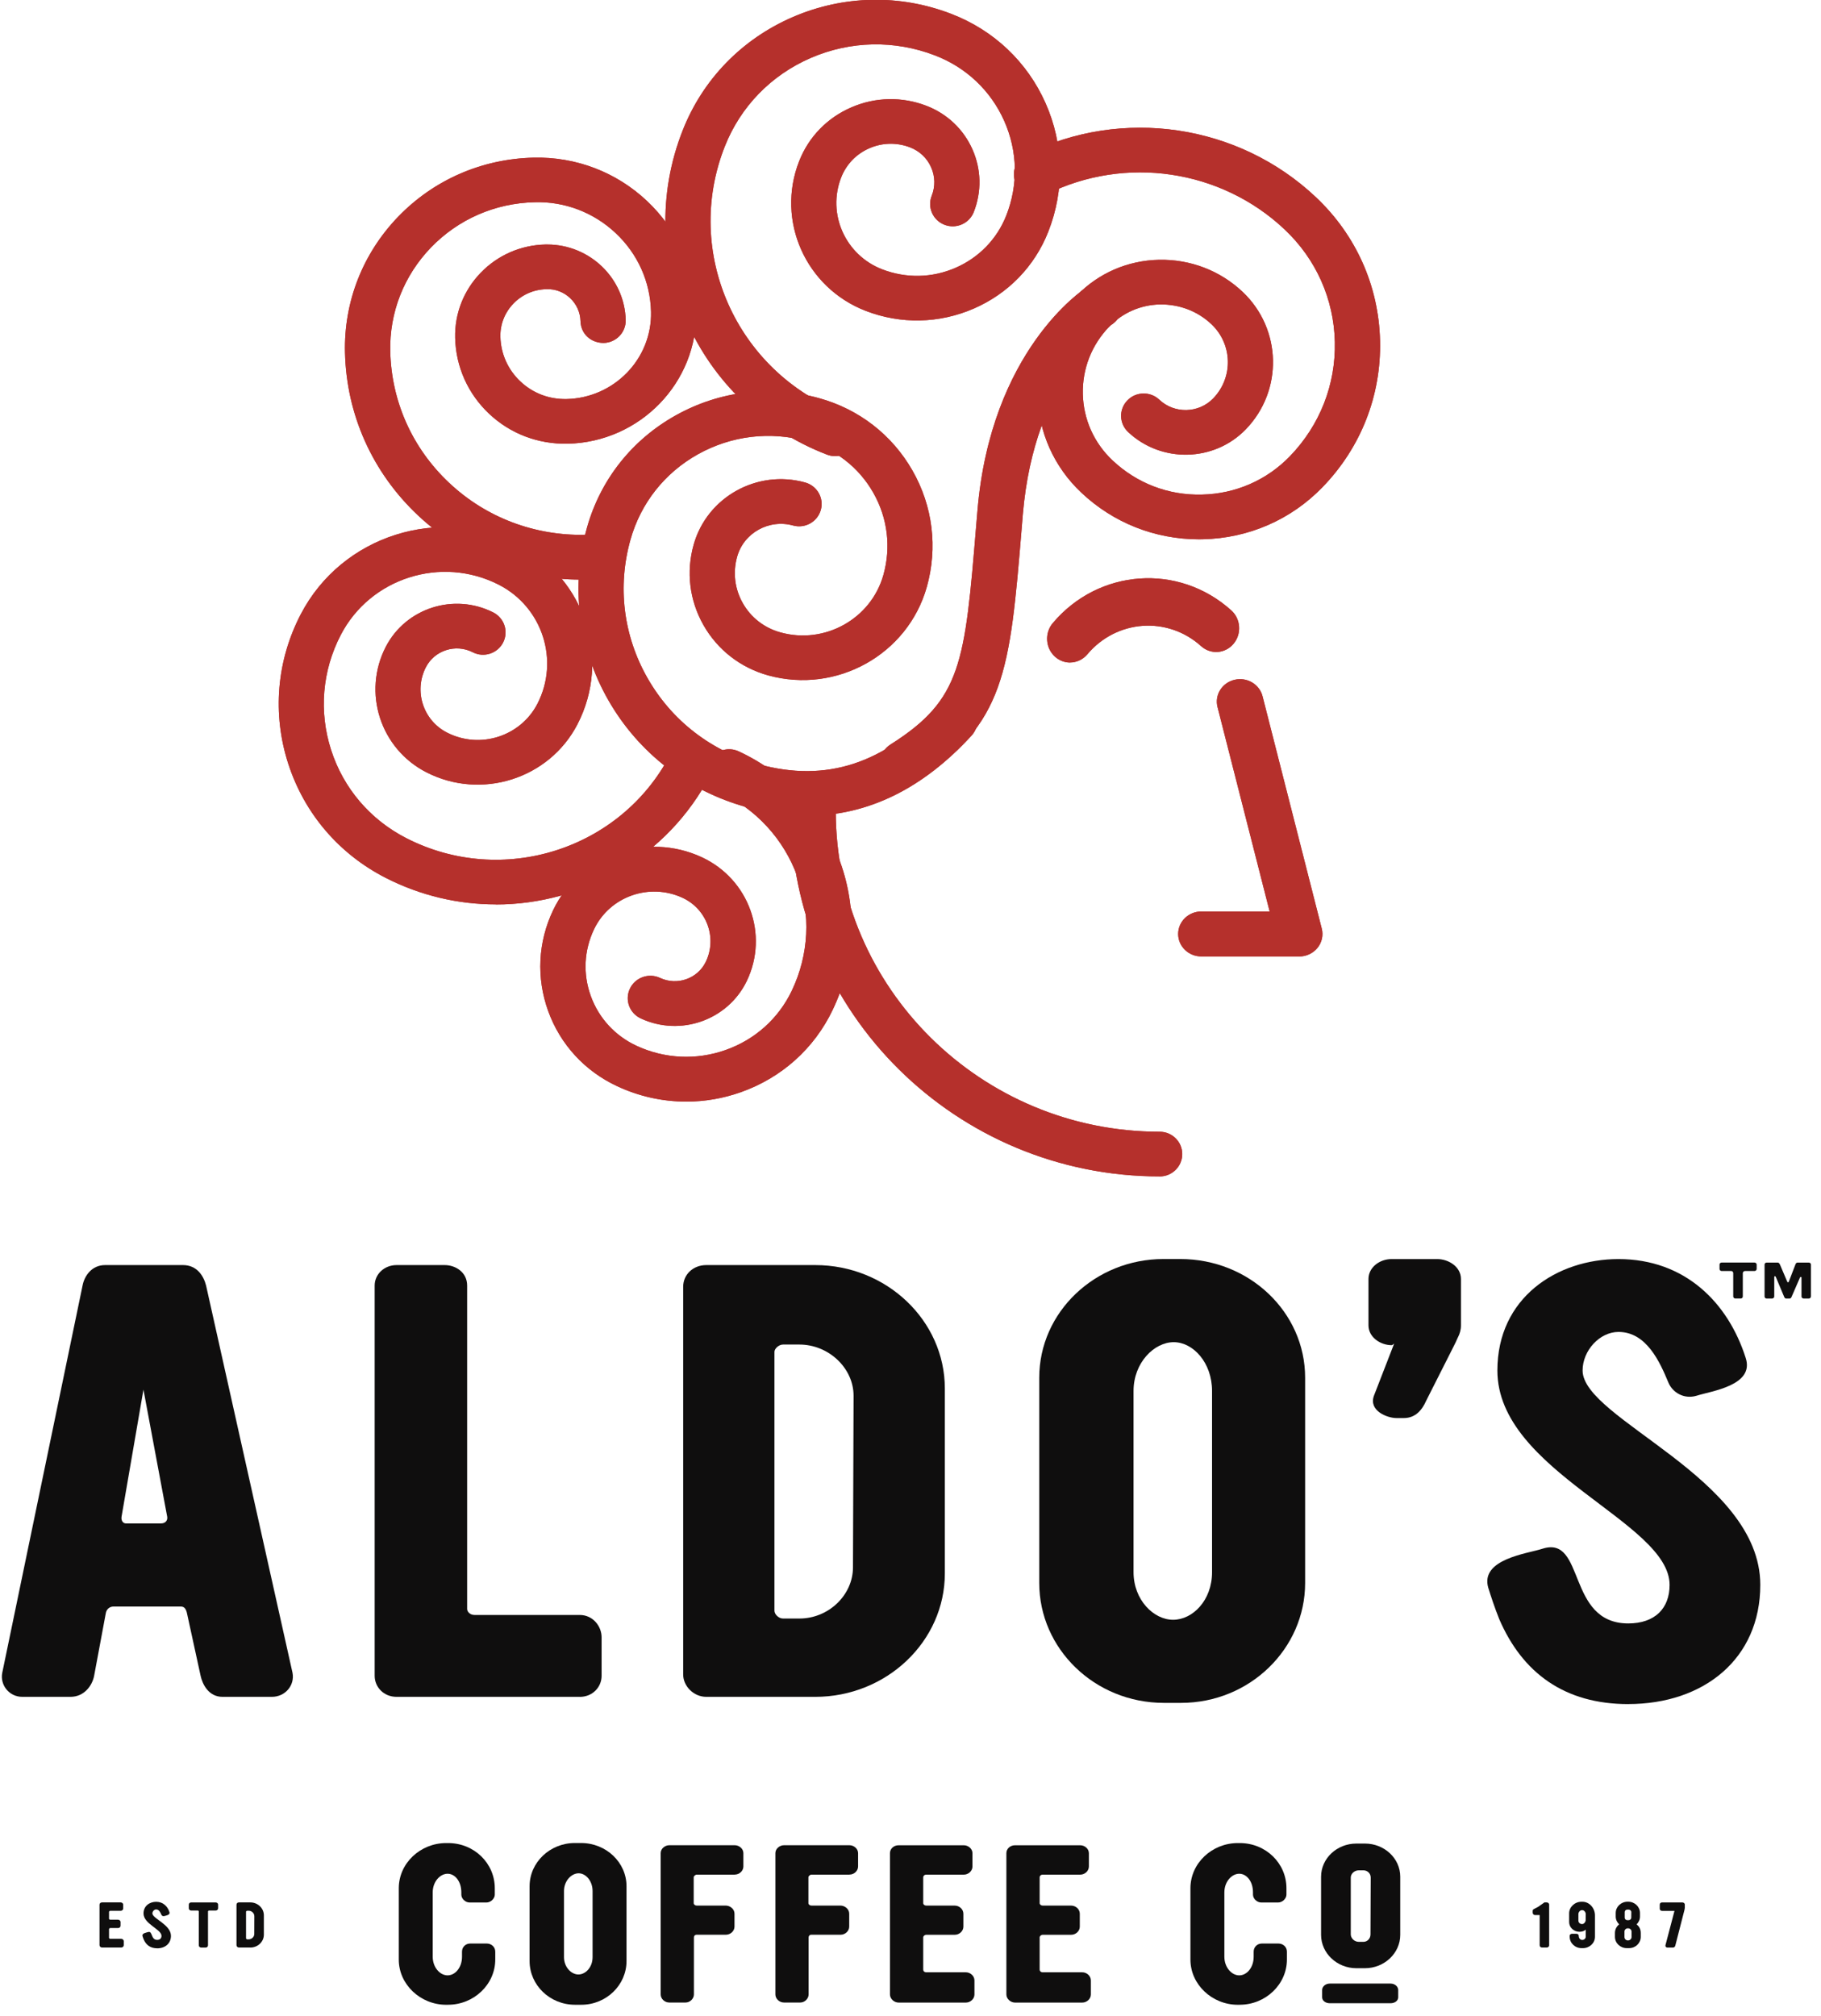 <svg xmlns="http://www.w3.org/2000/svg" fill="none" viewBox="0 0 206 228" height="228" width="206">
<g clip-path="url(#clip0_1509_7809)">
<path fill="#0F0E0E" d="M13.719 220.257H11.539C11.395 220.257 11.258 220.136 11.258 219.993V215.409C11.258 215.266 11.379 215.153 11.539 215.153H13.654C13.799 215.153 13.936 215.266 13.936 215.409V215.842C13.936 215.985 13.806 216.105 13.654 216.105H12.437L12.334 216.192V217.031L12.437 217.11H13.357C13.502 217.11 13.639 217.223 13.639 217.374V217.791C13.639 217.934 13.51 218.055 13.357 218.055H12.437L12.334 218.142V219.188L12.437 219.274H13.719C13.871 219.274 14.001 219.395 14.001 219.538V219.993C14.001 220.136 13.871 220.257 13.719 220.257Z"></path>
<path fill="#0F0E0E" d="M17.779 220.344C17.022 220.344 16.527 219.975 16.253 219.339C16.193 219.196 16.151 219.06 16.124 218.97C16.021 218.627 16.588 218.563 16.763 218.507C17.273 218.345 17.045 219.392 17.779 219.392C18.095 219.392 18.27 219.215 18.27 218.936C18.27 218.187 16.235 217.596 16.235 216.403C16.235 215.541 16.938 215.085 17.665 215.085C18.449 215.085 18.958 215.597 19.168 216.252C19.278 216.58 18.764 216.644 18.585 216.7C18.441 216.742 18.304 216.666 18.255 216.546C18.152 216.305 17.996 215.947 17.665 215.947C17.44 215.947 17.239 216.17 17.239 216.403C17.239 216.979 19.339 217.668 19.339 218.936C19.339 219.813 18.669 220.348 17.779 220.348"></path>
<path fill="#0F0E0E" d="M24.405 216.073H23.614L23.53 216.152V220.01C23.53 220.146 23.42 220.259 23.279 220.259H22.754C22.602 220.259 22.488 220.146 22.488 220.01V216.152L22.416 216.073H21.624C21.472 216.073 21.358 215.96 21.358 215.817V215.399C21.358 215.256 21.48 215.158 21.617 215.158H24.401C24.538 215.158 24.675 215.26 24.675 215.399V215.817C24.675 215.96 24.546 216.073 24.409 216.073"></path>
<path fill="#0F0E0E" d="M28.769 216.7C28.769 216.372 28.476 216.094 28.13 216.094H27.936L27.833 216.177V219.237L27.936 219.331H28.13C28.476 219.331 28.765 219.052 28.765 218.725L28.773 216.696L28.769 216.7ZM28.317 220.257H27.027C26.875 220.257 26.753 220.129 26.753 219.993V215.409C26.753 215.266 26.867 215.153 27.027 215.153H28.317C29.157 215.153 29.85 215.808 29.85 216.613V218.8C29.85 219.606 29.161 220.261 28.317 220.261"></path>
<path fill="#0F0E0E" d="M174.974 220.257H174.441C174.289 220.257 174.175 220.144 174.175 220.008V216.583H173.65C173.494 216.583 173.384 216.448 173.384 216.32V216.105C173.384 215.962 173.498 215.921 173.601 215.864C173.817 215.751 174.046 215.65 174.228 215.495L174.715 215.153H174.966C175.103 215.153 175.248 215.247 175.248 215.394V220.008C175.248 220.159 175.111 220.257 174.974 220.257Z"></path>
<path fill="#0F0E0E" d="M179.388 216.477C179.388 216.247 179.194 216.029 178.993 216.029H178.951C178.749 216.029 178.555 216.251 178.555 216.477V217.211C178.555 217.426 178.734 217.602 178.951 217.602H178.993C179.187 217.602 179.381 217.362 179.381 217.132L179.388 216.477ZM179.065 220.328H178.92C178.175 220.328 177.57 219.752 177.57 219.04V218.942C177.57 218.784 177.699 218.702 177.836 218.702H178.338C178.483 218.702 178.597 218.799 178.597 218.942C178.597 219.221 178.772 219.398 178.993 219.398C179.213 219.398 179.388 219.232 179.388 219.025V218.235C179.187 218.416 178.928 218.476 178.669 218.476C178.042 218.476 177.509 217.986 177.509 217.388V216.383C177.509 215.683 178.141 215.081 178.89 215.081H179.019C179.784 215.081 180.431 215.781 180.431 216.628V219.04C180.431 219.759 179.811 220.328 179.065 220.328Z"></path>
<path fill="#0F0E0E" d="M184.543 216.246C184.543 216.095 184.398 215.967 184.234 215.967H184.09C183.926 215.967 183.797 216.088 183.797 216.246V216.886C183.797 217.04 183.926 217.164 184.09 217.164H184.234C184.398 217.164 184.535 217.036 184.535 216.886L184.543 216.246ZM184.569 218.448C184.569 218.248 184.39 218.083 184.174 218.083H184.147C183.938 218.083 183.767 218.248 183.767 218.448V219.076C183.767 219.283 183.938 219.453 184.147 219.453H184.174C184.383 219.453 184.569 219.283 184.569 219.076V218.448ZM184.288 220.326H184.029C183.295 220.326 182.69 219.758 182.69 219.05V218.617C182.69 218.184 182.892 217.861 183.165 217.635C182.933 217.409 182.777 217.1 182.777 216.75V216.351C182.777 215.644 183.382 215.075 184.117 215.075H184.189C184.923 215.075 185.524 215.644 185.524 216.351V216.75C185.524 217.1 185.372 217.405 185.144 217.635C185.425 217.872 185.612 218.162 185.612 218.617V219.05C185.612 219.746 185.03 220.326 184.288 220.326Z"></path>
<path fill="#0F0E0E" d="M190.547 216.031L189.52 220.033C189.493 220.134 189.417 220.262 189.261 220.262H188.626C188.462 220.262 188.367 220.127 188.405 219.991L189.425 216.111H188.017C187.857 216.111 187.759 215.998 187.759 215.862V215.399C187.759 215.264 187.865 215.158 188.01 215.158H190.319C190.456 215.158 190.593 215.252 190.593 215.399V215.783L190.551 216.031"></path>
<path fill="#0F0E0E" d="M50.681 226.732H50.48C47.547 226.732 45.112 224.425 45.112 221.62V213.554C45.112 210.723 47.547 208.442 50.48 208.442H50.681C53.641 208.442 55.973 210.723 55.973 213.554V214.273C55.973 214.695 55.547 215.165 55.018 215.165H53.139C52.614 215.165 52.188 214.717 52.188 214.273V214.025C52.188 212.756 51.461 211.913 50.632 211.913C49.803 211.913 48.95 212.782 48.95 214.025V221.297C48.95 222.512 49.78 223.405 50.632 223.405C51.484 223.405 52.264 222.535 52.264 221.297V220.725C52.264 220.205 52.663 219.806 53.192 219.806H55.071C55.574 219.806 56.026 220.179 56.026 220.725V221.617C56.026 224.421 53.618 226.728 50.685 226.728"></path>
<path fill="#0F0E0E" d="M67.035 213.872C67.035 212.705 66.259 211.862 65.457 211.862C64.654 211.862 63.802 212.705 63.802 213.872V221.344C63.802 222.485 64.631 223.305 65.43 223.305C66.229 223.305 67.035 222.511 67.035 221.344V213.872ZM65.757 226.73H65.053C62.193 226.73 59.91 224.498 59.91 221.792V213.327C59.91 210.62 62.219 208.437 65.027 208.437H65.731C68.565 208.437 70.874 210.62 70.874 213.327V221.792C70.874 224.498 68.591 226.73 65.757 226.73Z"></path>
<path fill="#0F0E0E" d="M83.117 212.013H78.825C78.65 212.013 78.475 212.186 78.475 212.31V215.239C78.475 215.386 78.627 215.514 78.825 215.514H82.112C82.565 215.514 83.09 215.886 83.09 216.428V217.892C83.09 218.389 82.637 218.811 82.112 218.811H78.776C78.624 218.811 78.498 218.935 78.498 219.108V225.56C78.498 226.03 78.072 226.478 77.547 226.478H75.717C75.188 226.478 74.74 226.057 74.74 225.56V209.578C74.74 209.058 75.242 208.686 75.717 208.686H83.117C83.619 208.686 84.094 209.085 84.094 209.578V211.091C84.094 211.588 83.641 212.009 83.117 212.009"></path>
<path fill="#0F0E0E" d="M96.089 212.013H91.802C91.627 212.013 91.452 212.186 91.452 212.31V215.239C91.452 215.386 91.604 215.514 91.802 215.514H95.089C95.541 215.514 96.067 215.886 96.067 216.428V217.892C96.067 218.389 95.614 218.811 95.089 218.811H91.752C91.604 218.811 91.475 218.935 91.475 219.108V225.56C91.475 226.03 91.049 226.478 90.524 226.478H88.694C88.165 226.478 87.716 226.057 87.716 225.56V209.578C87.716 209.058 88.218 208.686 88.694 208.686H96.093C96.595 208.686 97.071 209.085 97.071 209.578V211.091C97.071 211.588 96.618 212.009 96.093 212.009"></path>
<path fill="#0F0E0E" d="M109.256 226.484H101.655C101.153 226.484 100.677 226.062 100.677 225.565V209.583C100.677 209.086 101.103 208.691 101.655 208.691H109.031C109.534 208.691 110.009 209.086 110.009 209.583V211.096C110.009 211.593 109.556 212.015 109.031 212.015H104.793C104.565 212.015 104.44 212.165 104.44 212.312V215.24C104.44 215.387 104.592 215.515 104.793 215.515H108.004C108.506 215.515 108.982 215.91 108.982 216.434V217.898C108.982 218.395 108.529 218.816 108.004 218.816H104.793C104.592 218.816 104.44 218.967 104.44 219.114V222.761C104.44 222.912 104.565 223.058 104.793 223.058H109.256C109.785 223.058 110.234 223.48 110.234 223.977V225.565C110.234 226.062 109.781 226.484 109.256 226.484Z"></path>
<path fill="#0F0E0E" d="M122.426 226.484H114.825C114.323 226.484 113.847 226.062 113.847 225.565V209.583C113.847 209.086 114.273 208.691 114.825 208.691H122.202C122.704 208.691 123.179 209.086 123.179 209.583V211.096C123.179 211.593 122.727 212.015 122.202 212.015H117.964C117.735 212.015 117.61 212.165 117.61 212.312V215.24C117.61 215.387 117.762 215.515 117.964 215.515H121.174C121.677 215.515 122.152 215.91 122.152 216.434V217.898C122.152 218.395 121.699 218.816 121.174 218.816H117.964C117.762 218.816 117.61 218.967 117.61 219.114V222.761C117.61 222.912 117.735 223.058 117.964 223.058H122.426C122.955 223.058 123.404 223.48 123.404 223.977V225.565C123.404 226.062 122.951 226.484 122.426 226.484Z"></path>
<path fill="#0F0E0E" d="M140.237 226.732H140.035C137.102 226.732 134.667 224.425 134.667 221.62V213.554C134.667 210.723 137.102 208.442 140.035 208.442H140.237C143.197 208.442 145.529 210.723 145.529 213.554V214.273C145.529 214.695 145.103 215.165 144.574 215.165H142.695C142.17 215.165 141.743 214.717 141.743 214.273V214.025C141.743 212.756 141.017 211.913 140.187 211.913C139.358 211.913 138.506 212.782 138.506 214.025V221.297C138.506 222.512 139.335 223.405 140.187 223.405C141.04 223.405 141.82 222.535 141.82 221.297V220.725C141.82 220.205 142.219 219.806 142.748 219.806H144.627C145.129 219.806 145.582 220.179 145.582 220.725V221.617C145.582 224.421 143.174 226.728 140.241 226.728"></path>
<path fill="#0F0E0E" d="M155.062 212.342C155.062 211.872 154.686 211.525 154.233 211.525H153.708C153.232 211.525 152.806 211.898 152.806 212.342V218.771C152.806 219.219 153.232 219.614 153.708 219.614H154.233C154.686 219.614 155.036 219.242 155.036 218.771L155.062 212.342ZM154.412 222.596H153.434C151.254 222.596 149.447 220.909 149.447 218.824V212.248C149.447 210.163 151.254 208.499 153.434 208.499H154.412C156.595 208.499 158.402 210.163 158.402 212.248V218.824C158.402 220.909 156.595 222.596 154.412 222.596Z"></path>
<path fill="#0F0E0E" d="M157.305 226.558H150.435C149.963 226.558 149.567 226.28 149.567 225.884V225.052C149.567 224.702 149.917 224.333 150.435 224.333H157.305C157.8 224.333 158.172 224.684 158.172 225.052V225.884C158.172 226.302 157.75 226.558 157.305 226.558Z"></path>
<path fill="#0F0E0E" d="M16.226 157.171L13.749 171.542C13.681 172.017 13.955 172.291 14.232 172.291H18.227C18.71 172.291 18.984 171.953 18.916 171.542L16.23 157.171H16.226ZM30.747 191.906H25.174C23.591 191.906 22.902 190.476 22.693 189.523L21.179 182.575C21.042 181.826 20.764 181.69 20.422 181.69H12.851C12.437 181.69 12.026 181.961 11.957 182.507L10.649 189.523C10.443 190.611 9.546 191.906 7.963 191.906H2.527C1.013 191.906 -0.018 190.543 0.256 189.181L9.34 145.39C9.546 144.302 10.371 143.075 11.889 143.075H20.7C22.282 143.075 23.039 144.302 23.313 145.39L33.09 189.181C33.364 190.611 32.265 191.906 30.747 191.906Z"></path>
<path fill="#0F0E0E" d="M65.583 191.906H44.865C43.419 191.906 42.384 190.815 42.384 189.523V145.39C42.384 144.095 43.487 143.075 44.865 143.075H50.301C51.541 143.075 52.846 143.892 52.846 145.39V181.965C52.846 182.304 53.192 182.646 53.672 182.646H65.579C67.093 182.646 68.056 183.941 68.056 185.168V189.527C68.056 190.818 67.025 191.91 65.579 191.91"></path>
<path fill="#0F0E0E" d="M96.56 157.852C96.56 154.721 93.737 152.063 90.435 152.063H88.575C88.092 152.063 87.609 152.541 87.609 152.88V182.165C87.609 182.575 88.092 183.049 88.575 183.049H90.435C93.737 183.049 96.492 180.392 96.492 177.26L96.56 157.849V157.852ZM92.223 191.906H79.901C78.455 191.906 77.284 190.679 77.284 189.384V145.525C77.284 144.163 78.387 143.075 79.901 143.075H92.223C100.277 143.075 106.885 149.342 106.885 157.036V177.945C106.885 185.643 100.277 191.906 92.223 191.906Z"></path>
<path fill="#0F0E0E" d="M137.112 157.308C137.112 154.109 134.977 151.794 132.775 151.794C130.572 151.794 128.232 154.109 128.232 157.308V177.807C128.232 180.943 130.504 183.19 132.706 183.19C134.909 183.19 137.112 181.011 137.112 177.807V157.308ZM133.6 192.589H131.675C123.827 192.589 117.565 186.457 117.565 179.034V155.81C117.565 148.387 123.896 142.391 131.607 142.391H133.532C141.312 142.391 147.642 148.387 147.642 155.81V179.034C147.642 186.457 141.38 192.589 133.6 192.589Z"></path>
<path fill="#0F0E0E" d="M164.924 151.25C164.787 151.588 164.581 151.999 164.304 152.544L161.344 158.401C160.865 159.493 160.107 160.377 158.799 160.377H157.973C156.942 160.377 154.808 159.561 155.424 157.856L157.696 151.999C157.764 151.863 157.559 152.134 157.422 152.134C156.181 152.134 154.808 151.25 154.808 149.887V144.644C154.808 143.353 156.048 142.396 157.422 142.396H162.584C163.893 142.396 165.27 143.285 165.27 144.644V149.887C165.27 150.433 165.133 150.843 164.927 151.25"></path>
<path fill="#0F0E0E" d="M184.197 192.726C176.969 192.726 172.221 189.184 169.604 183.124C169.056 181.761 168.641 180.466 168.363 179.582C167.401 176.311 172.837 175.701 174.488 175.155C179.373 173.589 177.174 183.602 184.193 183.602C187.221 183.602 188.872 181.897 188.872 179.243C188.872 172.091 169.391 166.438 169.391 154.999C169.391 146.755 176.135 142.396 183.09 142.396C190.596 142.396 195.48 147.301 197.478 153.565C198.512 156.696 193.624 157.31 191.904 157.856C190.527 158.262 189.218 157.517 188.735 156.357C187.773 154.039 186.259 150.636 183.09 150.636C180.956 150.636 179.031 152.748 179.031 154.995C179.031 160.509 199.132 167.119 199.132 179.239C199.132 187.618 192.73 192.722 184.197 192.722"></path>
<path fill="#0F0E0E" d="M198.722 143.513V143.016C198.722 142.888 198.604 142.79 198.475 142.79H194.758C194.629 142.79 194.522 142.888 194.522 143.016V143.513C194.522 143.641 194.629 143.746 194.758 143.746H195.843C195.98 143.746 196.071 143.863 196.071 143.979V146.622C196.071 146.75 196.181 146.855 196.307 146.855H196.927C197.056 146.855 197.155 146.75 197.155 146.622V143.979C197.155 143.863 197.284 143.746 197.391 143.746H198.475C198.604 143.746 198.722 143.641 198.722 143.513ZM204.863 146.626V143.02C204.863 142.892 204.756 142.794 204.627 142.794H203.337C203.208 142.794 203.139 142.91 203.101 143.02L202.382 144.89C202.314 145.075 202.245 145.094 202.154 144.89L201.374 143.057C201.325 142.952 201.256 142.794 201.108 142.794H199.845C199.715 142.794 199.616 142.892 199.616 143.02V146.626C199.616 146.754 199.715 146.859 199.845 146.859H200.465C200.594 146.859 200.712 146.754 200.712 146.626V144.424C200.712 144.318 200.83 144.277 200.891 144.424L201.815 146.626C201.865 146.742 201.922 146.859 202.051 146.859H202.454C202.584 146.859 202.641 146.742 202.69 146.626L203.645 144.431H203.794V146.626C203.794 146.754 203.911 146.859 204.041 146.859H204.623C204.752 146.859 204.859 146.754 204.859 146.626H204.863Z"></path>
<path fill="#B5302C" d="M135.637 60.778C130.699 60.778 126.039 58.93 122.463 55.55C119.423 52.685 117.696 48.824 117.597 44.672C117.502 40.52 119.05 36.583 121.953 33.583C124.361 31.091 127.61 29.676 131.102 29.597C134.595 29.529 137.901 30.786 140.423 33.165C144.775 37.283 144.931 44.115 140.773 48.41C137.269 52.027 131.433 52.158 127.762 48.699C126.826 47.815 126.792 46.354 127.69 45.432C128.58 44.51 130.06 44.476 130.996 45.357C132.795 47.058 135.668 46.99 137.391 45.214C139.769 42.76 139.677 38.856 137.189 36.508C135.572 34.979 133.457 34.189 131.209 34.215C128.968 34.268 126.887 35.175 125.343 36.775C123.3 38.883 122.212 41.649 122.28 44.57C122.349 47.483 123.562 50.201 125.696 52.215C128.477 54.842 132.107 56.254 135.976 56.152C139.822 56.066 143.409 54.504 146.068 51.756C149.504 48.206 151.33 43.554 151.219 38.653C151.105 33.748 149.066 29.186 145.475 25.799C138.205 18.933 127.287 17.322 118.305 21.775C117.148 22.351 115.745 21.888 115.162 20.747C114.584 19.603 115.048 18.214 116.205 17.646C126.948 12.312 140.012 14.247 148.712 22.456C153.209 26.695 155.762 32.408 155.902 38.548C156.043 44.687 153.757 50.51 149.454 54.948C145.931 58.587 141.184 60.658 136.09 60.771C135.938 60.778 135.793 60.778 135.641 60.778"></path>
<path stroke-miterlimit="10" stroke-width="0.43" stroke="#B5302C" d="M135.637 60.778C130.699 60.778 126.039 58.93 122.463 55.55C119.423 52.685 117.696 48.824 117.597 44.672C117.502 40.52 119.05 36.583 121.953 33.583C124.361 31.091 127.61 29.676 131.102 29.597C134.595 29.529 137.901 30.786 140.423 33.165C144.775 37.283 144.931 44.115 140.773 48.41C137.269 52.027 131.433 52.158 127.762 48.699C126.826 47.815 126.792 46.354 127.69 45.432C128.58 44.51 130.06 44.476 130.996 45.357C132.795 47.058 135.668 46.99 137.391 45.214C139.769 42.76 139.677 38.856 137.189 36.508C135.572 34.979 133.457 34.189 131.209 34.215C128.968 34.268 126.887 35.175 125.343 36.775C123.3 38.883 122.212 41.649 122.28 44.57C122.349 47.483 123.562 50.201 125.696 52.215C128.477 54.842 132.107 56.254 135.976 56.152C139.822 56.066 143.409 54.504 146.068 51.756C149.504 48.206 151.33 43.554 151.219 38.653C151.105 33.748 149.066 29.186 145.475 25.799C138.205 18.933 127.287 17.322 118.305 21.775C117.148 22.351 115.745 21.888 115.162 20.747C114.584 19.603 115.048 18.214 116.205 17.646C126.948 12.312 140.012 14.247 148.712 22.456C153.209 26.695 155.762 32.408 155.902 38.548C156.043 44.687 153.757 50.51 149.454 54.948C145.931 58.587 141.184 60.658 136.09 60.771C135.938 60.778 135.793 60.778 135.641 60.778"></path>
<path fill="#B5302C" d="M135.637 60.778C130.699 60.778 126.039 58.93 122.463 55.55C119.423 52.685 117.696 48.824 117.597 44.672C117.502 40.52 119.05 36.583 121.953 33.583C124.361 31.091 127.61 29.676 131.102 29.597C134.595 29.529 137.901 30.786 140.423 33.165C144.775 37.283 144.931 44.115 140.773 48.41C137.269 52.027 131.433 52.158 127.762 48.699C126.826 47.815 126.792 46.354 127.69 45.432C128.58 44.51 130.06 44.476 130.996 45.357C132.795 47.058 135.668 46.99 137.391 45.214C139.769 42.76 139.677 38.856 137.189 36.508C135.572 34.979 133.457 34.189 131.209 34.215C128.968 34.268 126.887 35.175 125.343 36.775C123.3 38.883 122.212 41.649 122.28 44.57C122.349 47.483 123.562 50.201 125.696 52.215C128.477 54.842 132.107 56.254 135.976 56.152C139.822 56.066 143.409 54.504 146.068 51.756C149.504 48.206 151.33 43.554 151.219 38.653C151.105 33.748 149.066 29.186 145.475 25.799C138.205 18.933 127.287 17.322 118.305 21.775C117.148 22.351 115.745 21.888 115.162 20.747C114.584 19.603 115.048 18.214 116.205 17.646C126.948 12.312 140.012 14.247 148.712 22.456C153.209 26.695 155.762 32.408 155.902 38.548C156.043 44.687 153.757 50.51 149.454 54.948C145.931 58.587 141.184 60.658 136.09 60.771C135.938 60.778 135.793 60.778 135.641 60.778"></path>
<path stroke-miterlimit="10" stroke-width="0.43" stroke="#B5302C" d="M135.637 60.778C130.699 60.778 126.039 58.93 122.463 55.55C119.423 52.685 117.696 48.824 117.597 44.672C117.502 40.52 119.05 36.583 121.953 33.583C124.361 31.091 127.61 29.676 131.102 29.597C134.595 29.529 137.901 30.786 140.423 33.165C144.775 37.283 144.931 44.115 140.773 48.41C137.269 52.027 131.433 52.158 127.762 48.699C126.826 47.815 126.792 46.354 127.69 45.432C128.58 44.51 130.06 44.476 130.996 45.357C132.795 47.058 135.668 46.99 137.391 45.214C139.769 42.76 139.677 38.856 137.189 36.508C135.572 34.979 133.457 34.189 131.209 34.215C128.968 34.268 126.887 35.175 125.343 36.775C123.3 38.883 122.212 41.649 122.28 44.57C122.349 47.483 123.562 50.201 125.696 52.215C128.477 54.842 132.107 56.254 135.976 56.152C139.822 56.066 143.409 54.504 146.068 51.756C149.504 48.206 151.33 43.554 151.219 38.653C151.105 33.748 149.066 29.186 145.475 25.799C138.205 18.933 127.287 17.322 118.305 21.775C117.148 22.351 115.745 21.888 115.162 20.747C114.584 19.603 115.048 18.214 116.205 17.646C126.948 12.312 140.012 14.247 148.712 22.456C153.209 26.695 155.762 32.408 155.902 38.548C156.043 44.687 153.757 50.51 149.454 54.948C145.931 58.587 141.184 60.658 136.09 60.771C135.938 60.778 135.793 60.778 135.641 60.778"></path>
<path fill="#B5302C" d="M94.47 51.37C94.184 51.37 93.903 51.322 93.621 51.212C78.99 45.581 71.728 29.253 77.434 14.814C79.686 9.104 84.061 4.602 89.749 2.136C95.432 -0.322 101.751 -0.457 107.537 1.771C112.285 3.597 116.029 7.135 118.075 11.739C120.122 16.342 120.228 21.454 118.38 26.14C116.858 30.002 113.898 33.047 110.052 34.711C106.21 36.374 101.937 36.468 98.027 34.963C91.323 32.381 87.999 24.901 90.612 18.288C91.666 15.612 93.716 13.5 96.387 12.345C99.05 11.185 102.017 11.125 104.73 12.168C107.016 13.048 108.819 14.757 109.805 16.971C110.794 19.188 110.843 21.653 109.953 23.912C109.481 25.097 108.127 25.688 106.925 25.221C105.723 24.755 105.129 23.418 105.597 22.229C106.035 21.122 106.012 19.914 105.525 18.826C105.042 17.735 104.152 16.899 103.029 16.466C101.481 15.871 99.784 15.905 98.266 16.568C96.741 17.227 95.573 18.435 94.968 19.963C93.29 24.205 95.428 29.008 99.727 30.664C102.478 31.722 105.479 31.662 108.18 30.487C110.881 29.313 112.958 27.175 114.031 24.461C115.427 20.923 115.344 17.065 113.799 13.587C112.255 10.116 109.432 7.44 105.848 6.066C101.222 4.289 96.174 4.391 91.632 6.356C87.089 8.324 83.593 11.923 81.79 16.489C77.023 28.556 83.095 42.205 95.322 46.914C96.528 47.373 97.121 48.713 96.653 49.899C96.296 50.813 95.409 51.37 94.473 51.37"></path>
<path stroke-miterlimit="10" stroke-width="0.43" stroke="#B5302C" d="M94.47 51.37C94.184 51.37 93.903 51.322 93.621 51.212C78.99 45.581 71.728 29.253 77.434 14.814C79.686 9.104 84.061 4.602 89.749 2.136C95.432 -0.322 101.751 -0.457 107.537 1.771C112.285 3.597 116.029 7.135 118.075 11.739C120.122 16.342 120.228 21.454 118.38 26.14C116.858 30.002 113.898 33.047 110.052 34.711C106.21 36.374 101.937 36.468 98.027 34.963C91.323 32.381 87.999 24.901 90.612 18.288C91.666 15.612 93.716 13.5 96.387 12.345C99.05 11.185 102.017 11.125 104.73 12.168C107.016 13.048 108.819 14.757 109.805 16.971C110.794 19.188 110.843 21.653 109.953 23.912C109.481 25.097 108.127 25.688 106.925 25.221C105.723 24.755 105.129 23.418 105.597 22.229C106.035 21.122 106.012 19.914 105.525 18.826C105.042 17.735 104.152 16.899 103.029 16.466C101.481 15.871 99.784 15.905 98.266 16.568C96.741 17.227 95.573 18.435 94.968 19.963C93.29 24.205 95.428 29.008 99.727 30.664C102.478 31.722 105.479 31.662 108.18 30.487C110.881 29.313 112.958 27.175 114.031 24.461C115.427 20.923 115.344 17.065 113.799 13.587C112.255 10.116 109.432 7.44 105.848 6.066C101.222 4.289 96.174 4.391 91.632 6.356C87.089 8.324 83.593 11.923 81.79 16.489C77.023 28.556 83.095 42.205 95.322 46.914C96.528 47.373 97.121 48.713 96.653 49.899C96.296 50.813 95.409 51.37 94.473 51.37"></path>
<path fill="#B5302C" d="M94.47 51.37C94.184 51.37 93.903 51.322 93.621 51.212C78.99 45.581 71.728 29.253 77.434 14.814C79.686 9.104 84.061 4.602 89.749 2.136C95.432 -0.322 101.751 -0.457 107.537 1.771C112.285 3.597 116.029 7.135 118.075 11.739C120.122 16.342 120.228 21.454 118.38 26.14C116.858 30.002 113.898 33.047 110.052 34.711C106.21 36.374 101.937 36.468 98.027 34.963C91.323 32.381 87.999 24.901 90.612 18.288C91.666 15.612 93.716 13.5 96.387 12.345C99.05 11.185 102.017 11.125 104.73 12.168C107.016 13.048 108.819 14.757 109.805 16.971C110.794 19.188 110.843 21.653 109.953 23.912C109.481 25.097 108.127 25.688 106.925 25.221C105.723 24.755 105.129 23.418 105.597 22.229C106.035 21.122 106.012 19.914 105.525 18.826C105.042 17.735 104.152 16.899 103.029 16.466C101.481 15.871 99.784 15.905 98.266 16.568C96.741 17.227 95.573 18.435 94.968 19.963C93.29 24.205 95.428 29.008 99.727 30.664C102.478 31.722 105.479 31.662 108.18 30.487C110.881 29.313 112.958 27.175 114.031 24.461C115.427 20.923 115.344 17.065 113.799 13.587C112.255 10.116 109.432 7.44 105.848 6.066C101.222 4.289 96.174 4.391 91.632 6.356C87.089 8.324 83.593 11.923 81.79 16.489C77.023 28.556 83.095 42.205 95.322 46.914C96.528 47.373 97.121 48.713 96.653 49.899C96.296 50.813 95.409 51.37 94.473 51.37"></path>
<path stroke-miterlimit="10" stroke-width="0.43" stroke="#B5302C" d="M94.47 51.37C94.184 51.37 93.903 51.322 93.621 51.212C78.99 45.581 71.728 29.253 77.434 14.814C79.686 9.104 84.061 4.602 89.749 2.136C95.432 -0.322 101.751 -0.457 107.537 1.771C112.285 3.597 116.029 7.135 118.075 11.739C120.122 16.342 120.228 21.454 118.38 26.14C116.858 30.002 113.898 33.047 110.052 34.711C106.21 36.374 101.937 36.468 98.027 34.963C91.323 32.381 87.999 24.901 90.612 18.288C91.666 15.612 93.716 13.5 96.387 12.345C99.05 11.185 102.017 11.125 104.73 12.168C107.016 13.048 108.819 14.757 109.805 16.971C110.794 19.188 110.843 21.653 109.953 23.912C109.481 25.097 108.127 25.688 106.925 25.221C105.723 24.755 105.129 23.418 105.597 22.229C106.035 21.122 106.012 19.914 105.525 18.826C105.042 17.735 104.152 16.899 103.029 16.466C101.481 15.871 99.784 15.905 98.266 16.568C96.741 17.227 95.573 18.435 94.968 19.963C93.29 24.205 95.428 29.008 99.727 30.664C102.478 31.722 105.479 31.662 108.18 30.487C110.881 29.313 112.958 27.175 114.031 24.461C115.427 20.923 115.344 17.065 113.799 13.587C112.255 10.116 109.432 7.44 105.848 6.066C101.222 4.289 96.174 4.391 91.632 6.356C87.089 8.324 83.593 11.923 81.79 16.489C77.023 28.556 83.095 42.205 95.322 46.914C96.528 47.373 97.121 48.713 96.653 49.899C96.296 50.813 95.409 51.37 94.473 51.37"></path>
<path fill="#B5302C" d="M65.663 65.334C58.838 65.334 52.39 62.79 47.433 58.13C42.32 53.323 39.41 46.837 39.243 39.878C39.106 34.183 41.225 28.777 45.208 24.648C49.195 20.527 54.57 18.182 60.349 18.046C65.085 17.929 69.597 19.646 73.036 22.879C76.468 26.113 78.423 30.464 78.541 35.146C78.731 43.13 72.302 49.781 64.21 49.969C60.9 50.022 57.853 48.866 55.487 46.646C53.124 44.421 51.785 41.429 51.705 38.21C51.641 35.519 52.645 32.956 54.532 31.002C56.419 29.049 58.96 27.934 61.695 27.87H61.908C66.588 27.87 70.449 31.567 70.567 36.204C70.597 37.48 69.574 38.538 68.284 38.572C66.9 38.56 65.918 37.589 65.884 36.317C65.831 34.156 63.993 32.398 61.81 32.489C60.326 32.523 58.945 33.125 57.925 34.187C56.898 35.248 56.354 36.637 56.392 38.101C56.442 40.081 57.271 41.933 58.724 43.299C60.181 44.669 62.057 45.388 64.1 45.347C69.612 45.215 73.991 40.687 73.862 35.248C73.778 31.804 72.336 28.597 69.806 26.214C67.28 23.835 63.944 22.552 60.471 22.657C55.943 22.762 51.732 24.603 48.609 27.829C45.489 31.062 43.827 35.297 43.933 39.757C44.07 45.49 46.463 50.824 50.674 54.776C54.882 58.732 60.406 60.817 66.215 60.701C67.478 60.652 68.581 61.679 68.612 62.952C68.642 64.224 67.623 65.285 66.325 65.315C66.108 65.323 65.892 65.323 65.675 65.323"></path>
<path stroke-miterlimit="10" stroke-width="0.43" stroke="#B5302C" d="M65.663 65.334C58.838 65.334 52.39 62.79 47.433 58.13C42.32 53.323 39.41 46.837 39.243 39.878C39.106 34.183 41.225 28.777 45.208 24.648C49.195 20.527 54.57 18.182 60.349 18.046C65.085 17.929 69.597 19.646 73.036 22.879C76.468 26.113 78.423 30.464 78.541 35.146C78.731 43.13 72.302 49.781 64.21 49.969C60.9 50.022 57.853 48.866 55.487 46.646C53.124 44.421 51.785 41.429 51.705 38.21C51.641 35.519 52.645 32.956 54.532 31.002C56.419 29.049 58.96 27.934 61.695 27.87H61.908C66.588 27.87 70.449 31.567 70.567 36.204C70.597 37.48 69.574 38.538 68.284 38.572C66.9 38.56 65.918 37.589 65.884 36.317C65.831 34.156 63.993 32.398 61.81 32.489C60.326 32.523 58.945 33.125 57.925 34.187C56.898 35.248 56.354 36.637 56.392 38.101C56.442 40.081 57.271 41.933 58.724 43.299C60.181 44.669 62.057 45.388 64.1 45.347C69.612 45.215 73.991 40.687 73.862 35.248C73.778 31.804 72.336 28.597 69.806 26.214C67.28 23.835 63.944 22.552 60.471 22.657C55.943 22.762 51.732 24.603 48.609 27.829C45.489 31.062 43.827 35.297 43.933 39.757C44.07 45.49 46.463 50.824 50.674 54.776C54.882 58.732 60.406 60.817 66.215 60.701C67.478 60.652 68.581 61.679 68.612 62.952C68.642 64.224 67.623 65.285 66.325 65.315C66.108 65.323 65.892 65.323 65.675 65.323"></path>
<path fill="#B5302C" d="M65.663 65.334C58.838 65.334 52.39 62.79 47.433 58.13C42.32 53.323 39.41 46.837 39.243 39.878C39.106 34.183 41.225 28.777 45.208 24.648C49.195 20.527 54.57 18.182 60.349 18.046C65.085 17.929 69.597 19.646 73.036 22.879C76.468 26.113 78.423 30.464 78.541 35.146C78.731 43.13 72.302 49.781 64.21 49.969C60.9 50.022 57.853 48.866 55.487 46.646C53.124 44.421 51.785 41.429 51.705 38.21C51.641 35.519 52.645 32.956 54.532 31.002C56.419 29.049 58.96 27.934 61.695 27.87H61.908C66.588 27.87 70.449 31.567 70.567 36.204C70.597 37.48 69.574 38.538 68.284 38.572C66.9 38.56 65.918 37.589 65.884 36.317C65.831 34.156 63.993 32.398 61.81 32.489C60.326 32.523 58.945 33.125 57.925 34.187C56.898 35.248 56.354 36.637 56.392 38.101C56.442 40.081 57.271 41.933 58.724 43.299C60.181 44.669 62.057 45.388 64.1 45.347C69.612 45.215 73.991 40.687 73.862 35.248C73.778 31.804 72.336 28.597 69.806 26.214C67.28 23.835 63.944 22.552 60.471 22.657C55.943 22.762 51.732 24.603 48.609 27.829C45.489 31.062 43.827 35.297 43.933 39.757C44.07 45.49 46.463 50.824 50.674 54.776C54.882 58.732 60.406 60.817 66.215 60.701C67.478 60.652 68.581 61.679 68.612 62.952C68.642 64.224 67.623 65.285 66.325 65.315C66.108 65.323 65.892 65.323 65.675 65.323"></path>
<path stroke-miterlimit="10" stroke-width="0.43" stroke="#B5302C" d="M65.663 65.334C58.838 65.334 52.39 62.79 47.433 58.13C42.32 53.323 39.41 46.837 39.243 39.878C39.106 34.183 41.225 28.777 45.208 24.648C49.195 20.527 54.57 18.182 60.349 18.046C65.085 17.929 69.597 19.646 73.036 22.879C76.468 26.113 78.423 30.464 78.541 35.146C78.731 43.13 72.302 49.781 64.21 49.969C60.9 50.022 57.853 48.866 55.487 46.646C53.124 44.421 51.785 41.429 51.705 38.21C51.641 35.519 52.645 32.956 54.532 31.002C56.419 29.049 58.96 27.934 61.695 27.87H61.908C66.588 27.87 70.449 31.567 70.567 36.204C70.597 37.48 69.574 38.538 68.284 38.572C66.9 38.56 65.918 37.589 65.884 36.317C65.831 34.156 63.993 32.398 61.81 32.489C60.326 32.523 58.945 33.125 57.925 34.187C56.898 35.248 56.354 36.637 56.392 38.101C56.442 40.081 57.271 41.933 58.724 43.299C60.181 44.669 62.057 45.388 64.1 45.347C69.612 45.215 73.991 40.687 73.862 35.248C73.778 31.804 72.336 28.597 69.806 26.214C67.28 23.835 63.944 22.552 60.471 22.657C55.943 22.762 51.732 24.603 48.609 27.829C45.489 31.062 43.827 35.297 43.933 39.757C44.07 45.49 46.463 50.824 50.674 54.776C54.882 58.732 60.406 60.817 66.215 60.701C67.478 60.652 68.581 61.679 68.612 62.952C68.642 64.224 67.623 65.285 66.325 65.315C66.108 65.323 65.892 65.323 65.675 65.323"></path>
<path fill="#B5302C" d="M56.081 102.067C51.915 102.067 47.692 101.111 43.744 99.097C38.494 96.421 34.613 91.874 32.81 86.299C31.011 80.725 31.505 74.781 34.21 69.579C38.794 60.76 49.758 57.285 58.656 61.814C66.002 65.567 68.905 74.548 65.124 81.835C61.974 87.888 54.445 90.274 48.343 87.157C43.234 84.552 41.21 78.304 43.843 73.23C46.068 68.95 51.39 67.268 55.708 69.459C56.853 70.042 57.306 71.439 56.72 72.575C56.13 73.712 54.723 74.164 53.578 73.576C51.542 72.541 49.039 73.336 47.993 75.349C46.544 78.154 47.654 81.609 50.477 83.047C54.297 85 59.002 83.502 60.973 79.719C63.575 74.702 61.578 68.518 56.518 65.935C49.91 62.566 41.761 65.153 38.361 71.702C36.226 75.812 35.834 80.499 37.254 84.895C38.672 89.291 41.739 92.875 45.878 94.99C56.849 100.599 70.374 96.296 76.023 85.418C76.613 84.281 78.024 83.834 79.165 84.424C80.31 85.008 80.759 86.401 80.173 87.541C75.376 96.767 65.892 102.078 56.077 102.078"></path>
<path stroke-miterlimit="10" stroke-width="0.43" stroke="#B5302C" d="M56.081 102.067C51.915 102.067 47.692 101.111 43.744 99.097C38.494 96.421 34.613 91.874 32.81 86.299C31.011 80.725 31.505 74.781 34.21 69.579C38.794 60.76 49.758 57.285 58.656 61.814C66.002 65.567 68.905 74.548 65.124 81.835C61.974 87.888 54.445 90.274 48.343 87.157C43.234 84.552 41.21 78.304 43.843 73.23C46.068 68.95 51.39 67.268 55.708 69.459C56.853 70.042 57.306 71.439 56.72 72.575C56.13 73.712 54.723 74.164 53.578 73.576C51.542 72.541 49.039 73.336 47.993 75.349C46.544 78.154 47.654 81.609 50.477 83.047C54.297 85 59.002 83.502 60.973 79.719C63.575 74.702 61.578 68.518 56.518 65.935C49.91 62.566 41.761 65.153 38.361 71.702C36.226 75.812 35.834 80.499 37.254 84.895C38.672 89.291 41.739 92.875 45.878 94.99C56.849 100.599 70.374 96.296 76.023 85.418C76.613 84.281 78.024 83.834 79.165 84.424C80.31 85.008 80.759 86.401 80.173 87.541C75.376 96.767 65.892 102.078 56.077 102.078"></path>
<path fill="#B5302C" d="M56.081 102.067C51.915 102.067 47.692 101.111 43.744 99.097C38.494 96.421 34.613 91.874 32.81 86.299C31.011 80.725 31.505 74.781 34.21 69.579C38.794 60.76 49.758 57.285 58.656 61.814C66.002 65.567 68.905 74.548 65.124 81.835C61.974 87.888 54.445 90.274 48.343 87.157C43.234 84.552 41.21 78.304 43.843 73.23C46.068 68.95 51.39 67.268 55.708 69.459C56.853 70.042 57.306 71.439 56.72 72.575C56.13 73.712 54.723 74.164 53.578 73.576C51.542 72.541 49.039 73.336 47.993 75.349C46.544 78.154 47.654 81.609 50.477 83.047C54.297 85 59.002 83.502 60.973 79.719C63.575 74.702 61.578 68.518 56.518 65.935C49.91 62.566 41.761 65.153 38.361 71.702C36.226 75.812 35.834 80.499 37.254 84.895C38.672 89.291 41.739 92.875 45.878 94.99C56.849 100.599 70.374 96.296 76.023 85.418C76.613 84.281 78.024 83.834 79.165 84.424C80.31 85.008 80.759 86.401 80.173 87.541C75.376 96.767 65.892 102.078 56.077 102.078"></path>
<path stroke-miterlimit="10" stroke-width="0.43" stroke="#B5302C" d="M56.081 102.067C51.915 102.067 47.692 101.111 43.744 99.097C38.494 96.421 34.613 91.874 32.81 86.299C31.011 80.725 31.505 74.781 34.21 69.579C38.794 60.76 49.758 57.285 58.656 61.814C66.002 65.567 68.905 74.548 65.124 81.835C61.974 87.888 54.445 90.274 48.343 87.157C43.234 84.552 41.21 78.304 43.843 73.23C46.068 68.95 51.39 67.268 55.708 69.459C56.853 70.042 57.306 71.439 56.72 72.575C56.13 73.712 54.723 74.164 53.578 73.576C51.542 72.541 49.039 73.336 47.993 75.349C46.544 78.154 47.654 81.609 50.477 83.047C54.297 85 59.002 83.502 60.973 79.719C63.575 74.702 61.578 68.518 56.518 65.935C49.91 62.566 41.761 65.153 38.361 71.702C36.226 75.812 35.834 80.499 37.254 84.895C38.672 89.291 41.739 92.875 45.878 94.99C56.849 100.599 70.374 96.296 76.023 85.418C76.613 84.281 78.024 83.834 79.165 84.424C80.31 85.008 80.759 86.401 80.173 87.541C75.376 96.767 65.892 102.078 56.077 102.078"></path>
<path fill="#B5302C" d="M91.307 92.041C89.104 92.041 86.837 91.718 84.512 91.078C77.885 89.248 72.373 84.98 68.991 79.055C65.609 73.13 64.768 66.257 66.617 59.704C68.131 54.34 71.665 49.884 76.573 47.151C81.477 44.418 87.164 43.741 92.593 45.235C97.051 46.462 100.76 49.338 103.035 53.324C105.31 57.31 105.877 61.932 104.633 66.34C102.503 73.865 94.575 78.269 86.97 76.179C83.9 75.332 81.347 73.356 79.78 70.612C78.213 67.868 77.824 64.684 78.68 61.646C80.164 56.395 85.695 53.301 91.022 54.773C92.266 55.119 92.992 56.388 92.646 57.615C92.3 58.846 91.014 59.569 89.766 59.222C86.928 58.447 83.976 60.088 83.185 62.889C82.663 64.737 82.899 66.671 83.854 68.343C84.805 70.01 86.361 71.215 88.233 71.73C93.361 73.153 98.702 70.168 100.137 65.098C101.046 61.883 100.627 58.507 98.965 55.597C97.302 52.684 94.594 50.584 91.337 49.688C87.115 48.521 82.686 49.056 78.867 51.178C75.051 53.305 72.301 56.776 71.121 60.954C69.603 66.317 70.296 71.945 73.061 76.793C75.827 81.649 80.343 85.142 85.772 86.64C93.487 88.766 100.201 86.576 106.288 79.944C107.155 78.991 108.632 78.92 109.586 79.782C110.545 80.636 110.617 82.1 109.75 83.045C104.253 89.037 98.071 92.049 91.311 92.049"></path>
<path stroke-miterlimit="10" stroke-width="0.43" stroke="#B5302C" d="M91.307 92.041C89.104 92.041 86.837 91.718 84.512 91.078C77.885 89.248 72.373 84.98 68.991 79.055C65.609 73.13 64.768 66.257 66.617 59.704C68.131 54.34 71.665 49.884 76.573 47.151C81.477 44.418 87.164 43.741 92.593 45.235C97.051 46.462 100.76 49.338 103.035 53.324C105.31 57.31 105.877 61.932 104.633 66.34C102.503 73.865 94.575 78.269 86.97 76.179C83.9 75.332 81.347 73.356 79.78 70.612C78.213 67.868 77.824 64.684 78.68 61.646C80.164 56.395 85.695 53.301 91.022 54.773C92.266 55.119 92.992 56.388 92.646 57.615C92.3 58.846 91.014 59.569 89.766 59.222C86.928 58.447 83.976 60.088 83.185 62.889C82.663 64.737 82.899 66.671 83.854 68.343C84.805 70.01 86.361 71.215 88.233 71.73C93.361 73.153 98.702 70.168 100.137 65.098C101.046 61.883 100.627 58.507 98.965 55.597C97.302 52.684 94.594 50.584 91.337 49.688C87.115 48.521 82.686 49.056 78.867 51.178C75.051 53.305 72.301 56.776 71.121 60.954C69.603 66.317 70.296 71.945 73.061 76.793C75.827 81.649 80.343 85.142 85.772 86.64C93.487 88.766 100.201 86.576 106.288 79.944C107.155 78.991 108.632 78.92 109.586 79.782C110.545 80.636 110.617 82.1 109.75 83.045C104.253 89.037 98.071 92.049 91.311 92.049"></path>
<path fill="#B5302C" d="M91.307 92.041C89.104 92.041 86.837 91.718 84.512 91.078C77.885 89.248 72.373 84.98 68.991 79.055C65.609 73.13 64.768 66.257 66.617 59.704C68.131 54.34 71.665 49.884 76.573 47.151C81.477 44.418 87.164 43.741 92.593 45.235C97.051 46.462 100.76 49.338 103.035 53.324C105.31 57.31 105.877 61.932 104.633 66.34C102.503 73.865 94.575 78.269 86.97 76.179C83.9 75.332 81.347 73.356 79.78 70.612C78.213 67.868 77.824 64.684 78.68 61.646C80.164 56.395 85.695 53.301 91.022 54.773C92.266 55.119 92.992 56.388 92.646 57.615C92.3 58.846 91.014 59.569 89.766 59.222C86.928 58.447 83.976 60.088 83.185 62.889C82.663 64.737 82.899 66.671 83.854 68.343C84.805 70.01 86.361 71.215 88.233 71.73C93.361 73.153 98.702 70.168 100.137 65.098C101.046 61.883 100.627 58.507 98.965 55.597C97.302 52.684 94.594 50.584 91.337 49.688C87.115 48.521 82.686 49.056 78.867 51.178C75.051 53.305 72.301 56.776 71.121 60.954C69.603 66.317 70.296 71.945 73.061 76.793C75.827 81.649 80.343 85.142 85.772 86.64C93.487 88.766 100.201 86.576 106.288 79.944C107.155 78.991 108.632 78.92 109.586 79.782C110.545 80.636 110.617 82.1 109.75 83.045C104.253 89.037 98.071 92.049 91.311 92.049"></path>
<path stroke-miterlimit="10" stroke-width="0.43" stroke="#B5302C" d="M91.307 92.041C89.104 92.041 86.837 91.718 84.512 91.078C77.885 89.248 72.373 84.98 68.991 79.055C65.609 73.13 64.768 66.257 66.617 59.704C68.131 54.34 71.665 49.884 76.573 47.151C81.477 44.418 87.164 43.741 92.593 45.235C97.051 46.462 100.76 49.338 103.035 53.324C105.31 57.31 105.877 61.932 104.633 66.34C102.503 73.865 94.575 78.269 86.97 76.179C83.9 75.332 81.347 73.356 79.78 70.612C78.213 67.868 77.824 64.684 78.68 61.646C80.164 56.395 85.695 53.301 91.022 54.773C92.266 55.119 92.992 56.388 92.646 57.615C92.3 58.846 91.014 59.569 89.766 59.222C86.928 58.447 83.976 60.088 83.185 62.889C82.663 64.737 82.899 66.671 83.854 68.343C84.805 70.01 86.361 71.215 88.233 71.73C93.361 73.153 98.702 70.168 100.137 65.098C101.046 61.883 100.627 58.507 98.965 55.597C97.302 52.684 94.594 50.584 91.337 49.688C87.115 48.521 82.686 49.056 78.867 51.178C75.051 53.305 72.301 56.776 71.121 60.954C69.603 66.317 70.296 71.945 73.061 76.793C75.827 81.649 80.343 85.142 85.772 86.64C93.487 88.766 100.201 86.576 106.288 79.944C107.155 78.991 108.632 78.92 109.586 79.782C110.545 80.636 110.617 82.1 109.75 83.045C104.253 89.037 98.071 92.049 91.311 92.049"></path>
<path fill="#B5302C" d="M77.628 124.371C74.987 124.371 72.362 123.795 69.909 122.65C66.299 120.968 63.567 117.998 62.22 114.287C60.874 110.575 61.071 106.57 62.776 103.013C65.705 96.897 73.127 94.266 79.324 97.156C84.517 99.58 86.743 105.716 84.293 110.835C82.216 115.167 76.966 117.034 72.576 114.983C71.4 114.437 70.902 113.056 71.453 111.904C72.005 110.745 73.405 110.244 74.577 110.794C76.627 111.75 79.077 110.88 80.043 108.859C81.39 106.047 80.165 102.674 77.312 101.346C73.454 99.554 68.836 101.184 67.014 104.989C65.842 107.432 65.709 110.18 66.633 112.725C67.558 115.273 69.429 117.309 71.906 118.465C75.143 119.97 78.788 120.147 82.159 118.954C85.529 117.765 88.23 115.348 89.76 112.149C91.738 108.012 91.966 103.367 90.406 99.065C88.839 94.759 85.67 91.314 81.481 89.365C80.31 88.819 79.808 87.437 80.363 86.278C80.915 85.123 82.311 84.626 83.486 85.175C88.812 87.656 92.837 92.033 94.823 97.503C96.809 102.976 96.516 108.874 93.997 114.129C91.936 118.446 88.291 121.706 83.741 123.317C81.744 124.024 79.678 124.374 77.62 124.374"></path>
<path stroke-miterlimit="10" stroke-width="0.43" stroke="#B5302C" d="M77.628 124.371C74.987 124.371 72.362 123.795 69.909 122.65C66.299 120.968 63.567 117.998 62.22 114.287C60.874 110.575 61.071 106.57 62.776 103.013C65.705 96.897 73.127 94.266 79.324 97.156C84.517 99.58 86.743 105.716 84.293 110.835C82.216 115.167 76.966 117.034 72.576 114.983C71.4 114.437 70.902 113.056 71.453 111.904C72.005 110.745 73.405 110.244 74.577 110.794C76.627 111.75 79.077 110.88 80.043 108.859C81.39 106.047 80.165 102.674 77.312 101.346C73.454 99.554 68.836 101.184 67.014 104.989C65.842 107.432 65.709 110.18 66.633 112.725C67.558 115.273 69.429 117.309 71.906 118.465C75.143 119.97 78.788 120.147 82.159 118.954C85.529 117.765 88.23 115.348 89.76 112.149C91.738 108.012 91.966 103.367 90.406 99.065C88.839 94.759 85.67 91.314 81.481 89.365C80.31 88.819 79.808 87.437 80.363 86.278C80.915 85.123 82.311 84.626 83.486 85.175C88.812 87.656 92.837 92.033 94.823 97.503C96.809 102.976 96.516 108.874 93.997 114.129C91.936 118.446 88.291 121.706 83.741 123.317C81.744 124.024 79.678 124.374 77.62 124.374"></path>
<path fill="#B5302C" d="M77.628 124.371C74.987 124.371 72.362 123.795 69.909 122.65C66.299 120.968 63.567 117.998 62.22 114.287C60.874 110.575 61.071 106.57 62.776 103.013C65.705 96.897 73.127 94.266 79.324 97.156C84.517 99.58 86.743 105.716 84.293 110.835C82.216 115.167 76.966 117.034 72.576 114.983C71.4 114.437 70.902 113.056 71.453 111.904C72.005 110.745 73.405 110.244 74.577 110.794C76.627 111.75 79.077 110.88 80.043 108.859C81.39 106.047 80.165 102.674 77.312 101.346C73.454 99.554 68.836 101.184 67.014 104.989C65.842 107.432 65.709 110.18 66.633 112.725C67.558 115.273 69.429 117.309 71.906 118.465C75.143 119.97 78.788 120.147 82.159 118.954C85.529 117.765 88.23 115.348 89.76 112.149C91.738 108.012 91.966 103.367 90.406 99.065C88.839 94.759 85.67 91.314 81.481 89.365C80.31 88.819 79.808 87.437 80.363 86.278C80.915 85.123 82.311 84.626 83.486 85.175C88.812 87.656 92.837 92.033 94.823 97.503C96.809 102.976 96.516 108.874 93.997 114.129C91.936 118.446 88.291 121.706 83.741 123.317C81.744 124.024 79.678 124.374 77.62 124.374"></path>
<path stroke-miterlimit="10" stroke-width="0.43" stroke="#B5302C" d="M77.628 124.371C74.987 124.371 72.362 123.795 69.909 122.65C66.299 120.968 63.567 117.998 62.22 114.287C60.874 110.575 61.071 106.57 62.776 103.013C65.705 96.897 73.127 94.266 79.324 97.156C84.517 99.58 86.743 105.716 84.293 110.835C82.216 115.167 76.966 117.034 72.576 114.983C71.4 114.437 70.902 113.056 71.453 111.904C72.005 110.745 73.405 110.244 74.577 110.794C76.627 111.75 79.077 110.88 80.043 108.859C81.39 106.047 80.165 102.674 77.312 101.346C73.454 99.554 68.836 101.184 67.014 104.989C65.842 107.432 65.709 110.18 66.633 112.725C67.558 115.273 69.429 117.309 71.906 118.465C75.143 119.97 78.788 120.147 82.159 118.954C85.529 117.765 88.23 115.348 89.76 112.149C91.738 108.012 91.966 103.367 90.406 99.065C88.839 94.759 85.67 91.314 81.481 89.365C80.31 88.819 79.808 87.437 80.363 86.278C80.915 85.123 82.311 84.626 83.486 85.175C88.812 87.656 92.837 92.033 94.823 97.503C96.809 102.976 96.516 108.874 93.997 114.129C91.936 118.446 88.291 121.706 83.741 123.317C81.744 124.024 79.678 124.374 77.62 124.374"></path>
<path fill="#B5302C" d="M146.979 107.955H135.901C134.57 107.955 133.493 106.912 133.493 105.629C133.493 104.345 134.57 103.299 135.901 103.299H143.905L137.94 79.909C137.621 78.659 138.408 77.398 139.702 77.093C140.995 76.781 142.296 77.549 142.616 78.794L149.315 105.072C149.494 105.768 149.33 106.502 148.874 107.066C148.417 107.627 147.717 107.959 146.979 107.959"></path>
<path stroke-miterlimit="10" stroke-width="0.43" stroke="#B5302C" d="M146.979 107.955H135.901C134.57 107.955 133.493 106.912 133.493 105.629C133.493 104.345 134.57 103.299 135.901 103.299H143.905L137.94 79.909C137.621 78.659 138.408 77.398 139.702 77.093C140.995 76.781 142.296 77.549 142.616 78.794L149.315 105.072C149.494 105.768 149.33 106.502 148.874 107.066C148.417 107.627 147.717 107.959 146.979 107.959"></path>
<path fill="#B5302C" d="M146.979 107.955H135.901C134.57 107.955 133.493 106.912 133.493 105.629C133.493 104.345 134.57 103.299 135.901 103.299H143.905L137.94 79.909C137.621 78.659 138.408 77.398 139.702 77.093C140.995 76.781 142.296 77.549 142.616 78.794L149.315 105.072C149.494 105.768 149.33 106.502 148.874 107.066C148.417 107.627 147.717 107.959 146.979 107.959"></path>
<path stroke-miterlimit="10" stroke-width="0.43" stroke="#B5302C" d="M146.979 107.955H135.901C134.57 107.955 133.493 106.912 133.493 105.629C133.493 104.345 134.57 103.299 135.901 103.299H143.905L137.94 79.909C137.621 78.659 138.408 77.398 139.702 77.093C140.995 76.781 142.296 77.549 142.616 78.794L149.315 105.072C149.494 105.768 149.33 106.502 148.874 107.066C148.417 107.627 147.717 107.959 146.979 107.959"></path>
<path stroke-miterlimit="10" stroke-width="0.43" stroke="#B5302C" fill="#B5302C" d="M102.139 88.619C101.362 88.619 100.605 88.254 100.153 87.569C99.441 86.504 99.757 85.073 100.853 84.381C109.009 79.228 109.359 75.023 110.653 59.383L110.786 57.803C112.288 39.78 122.606 32.956 123.047 32.677C124.131 31.974 125.596 32.271 126.319 33.336C127.03 34.394 126.737 35.813 125.657 36.52C125.276 36.769 116.8 42.543 115.492 58.175L115.362 59.756C114.027 75.844 113.529 81.866 103.421 88.254C103.025 88.506 102.58 88.619 102.139 88.619Z"></path>
<path stroke-miterlimit="10" stroke-width="0.43" stroke="#B5302C" fill="#B5302C" d="M102.139 88.619C101.362 88.619 100.605 88.254 100.153 87.569C99.441 86.504 99.757 85.073 100.853 84.381C109.009 79.228 109.359 75.023 110.653 59.383L110.786 57.803C112.288 39.78 122.606 32.956 123.047 32.677C124.131 31.974 125.596 32.271 126.319 33.336C127.03 34.394 126.737 35.813 125.657 36.52C125.276 36.769 116.8 42.543 115.492 58.175L115.362 59.756C114.027 75.844 113.529 81.866 103.421 88.254C103.025 88.506 102.58 88.619 102.139 88.619Z"></path>
<path fill="#B5302C" d="M121.045 74.715C120.493 74.715 119.934 74.512 119.485 74.105C118.496 73.209 118.39 71.651 119.249 70.623C124.355 64.548 133.276 63.904 139.146 69.193C140.139 70.089 140.241 71.643 139.378 72.671C138.518 73.702 137.015 73.815 136.019 72.916C132.134 69.415 126.223 69.837 122.841 73.864C122.369 74.421 121.707 74.711 121.041 74.711"></path>
<path stroke-miterlimit="10" stroke-width="0.43" stroke="#B5302C" d="M121.045 74.715C120.493 74.715 119.934 74.512 119.485 74.105C118.496 73.209 118.39 71.651 119.249 70.623C124.355 64.548 133.276 63.904 139.146 69.193C140.139 70.089 140.241 71.643 139.378 72.671C138.518 73.702 137.015 73.815 136.019 72.916C132.134 69.415 126.223 69.837 122.841 73.864C122.369 74.421 121.707 74.711 121.041 74.711"></path>
<path fill="#B5302C" d="M121.045 74.715C120.493 74.715 119.934 74.512 119.485 74.105C118.496 73.209 118.39 71.651 119.249 70.623C124.355 64.548 133.276 63.904 139.146 69.193C140.139 70.089 140.241 71.643 139.378 72.671C138.518 73.702 137.015 73.815 136.019 72.916C132.134 69.415 126.223 69.837 122.841 73.864C122.369 74.421 121.707 74.711 121.041 74.711"></path>
<path stroke-miterlimit="10" stroke-width="0.43" stroke="#B5302C" d="M121.045 74.715C120.493 74.715 119.934 74.512 119.485 74.105C118.496 73.209 118.39 71.651 119.249 70.623C124.355 64.548 133.276 63.904 139.146 69.193C140.139 70.089 140.241 71.643 139.378 72.671C138.518 73.702 137.015 73.815 136.019 72.916C132.134 69.415 126.223 69.837 122.841 73.864C122.369 74.421 121.707 74.711 121.041 74.711"></path>
<path fill="#B5302C" d="M131.19 132.832C108.288 132.832 89.655 114.396 89.655 91.74C89.655 90.46 90.701 89.425 91.994 89.425C93.288 89.425 94.33 90.46 94.33 91.74C94.33 111.847 110.864 128.21 131.19 128.21C132.48 128.21 133.526 129.245 133.526 130.521C133.526 131.797 132.48 132.836 131.19 132.836"></path>
<path stroke-miterlimit="10" stroke-width="0.43" stroke="#B5302C" d="M131.19 132.832C108.288 132.832 89.655 114.396 89.655 91.74C89.655 90.46 90.701 89.425 91.994 89.425C93.288 89.425 94.33 90.46 94.33 91.74C94.33 111.847 110.864 128.21 131.19 128.21C132.48 128.21 133.526 129.245 133.526 130.521C133.526 131.797 132.48 132.836 131.19 132.836"></path>
<path fill="#B5302C" d="M131.19 132.832C108.288 132.832 89.655 114.396 89.655 91.74C89.655 90.46 90.701 89.425 91.994 89.425C93.288 89.425 94.33 90.46 94.33 91.74C94.33 111.847 110.864 128.21 131.19 128.21C132.48 128.21 133.526 129.245 133.526 130.521C133.526 131.797 132.48 132.836 131.19 132.836"></path>
<path stroke-miterlimit="10" stroke-width="0.43" stroke="#B5302C" d="M131.19 132.832C108.288 132.832 89.655 114.396 89.655 91.74C89.655 90.46 90.701 89.425 91.994 89.425C93.288 89.425 94.33 90.46 94.33 91.74C94.33 111.847 110.864 128.21 131.19 128.21C132.48 128.21 133.526 129.245 133.526 130.521C133.526 131.797 132.48 132.836 131.19 132.836"></path>
</g>
<defs>
<clipPath id="clip0_1509_7809">
<rect fill="white" height="228" width="206"></rect>
</clipPath>
</defs>
</svg>
